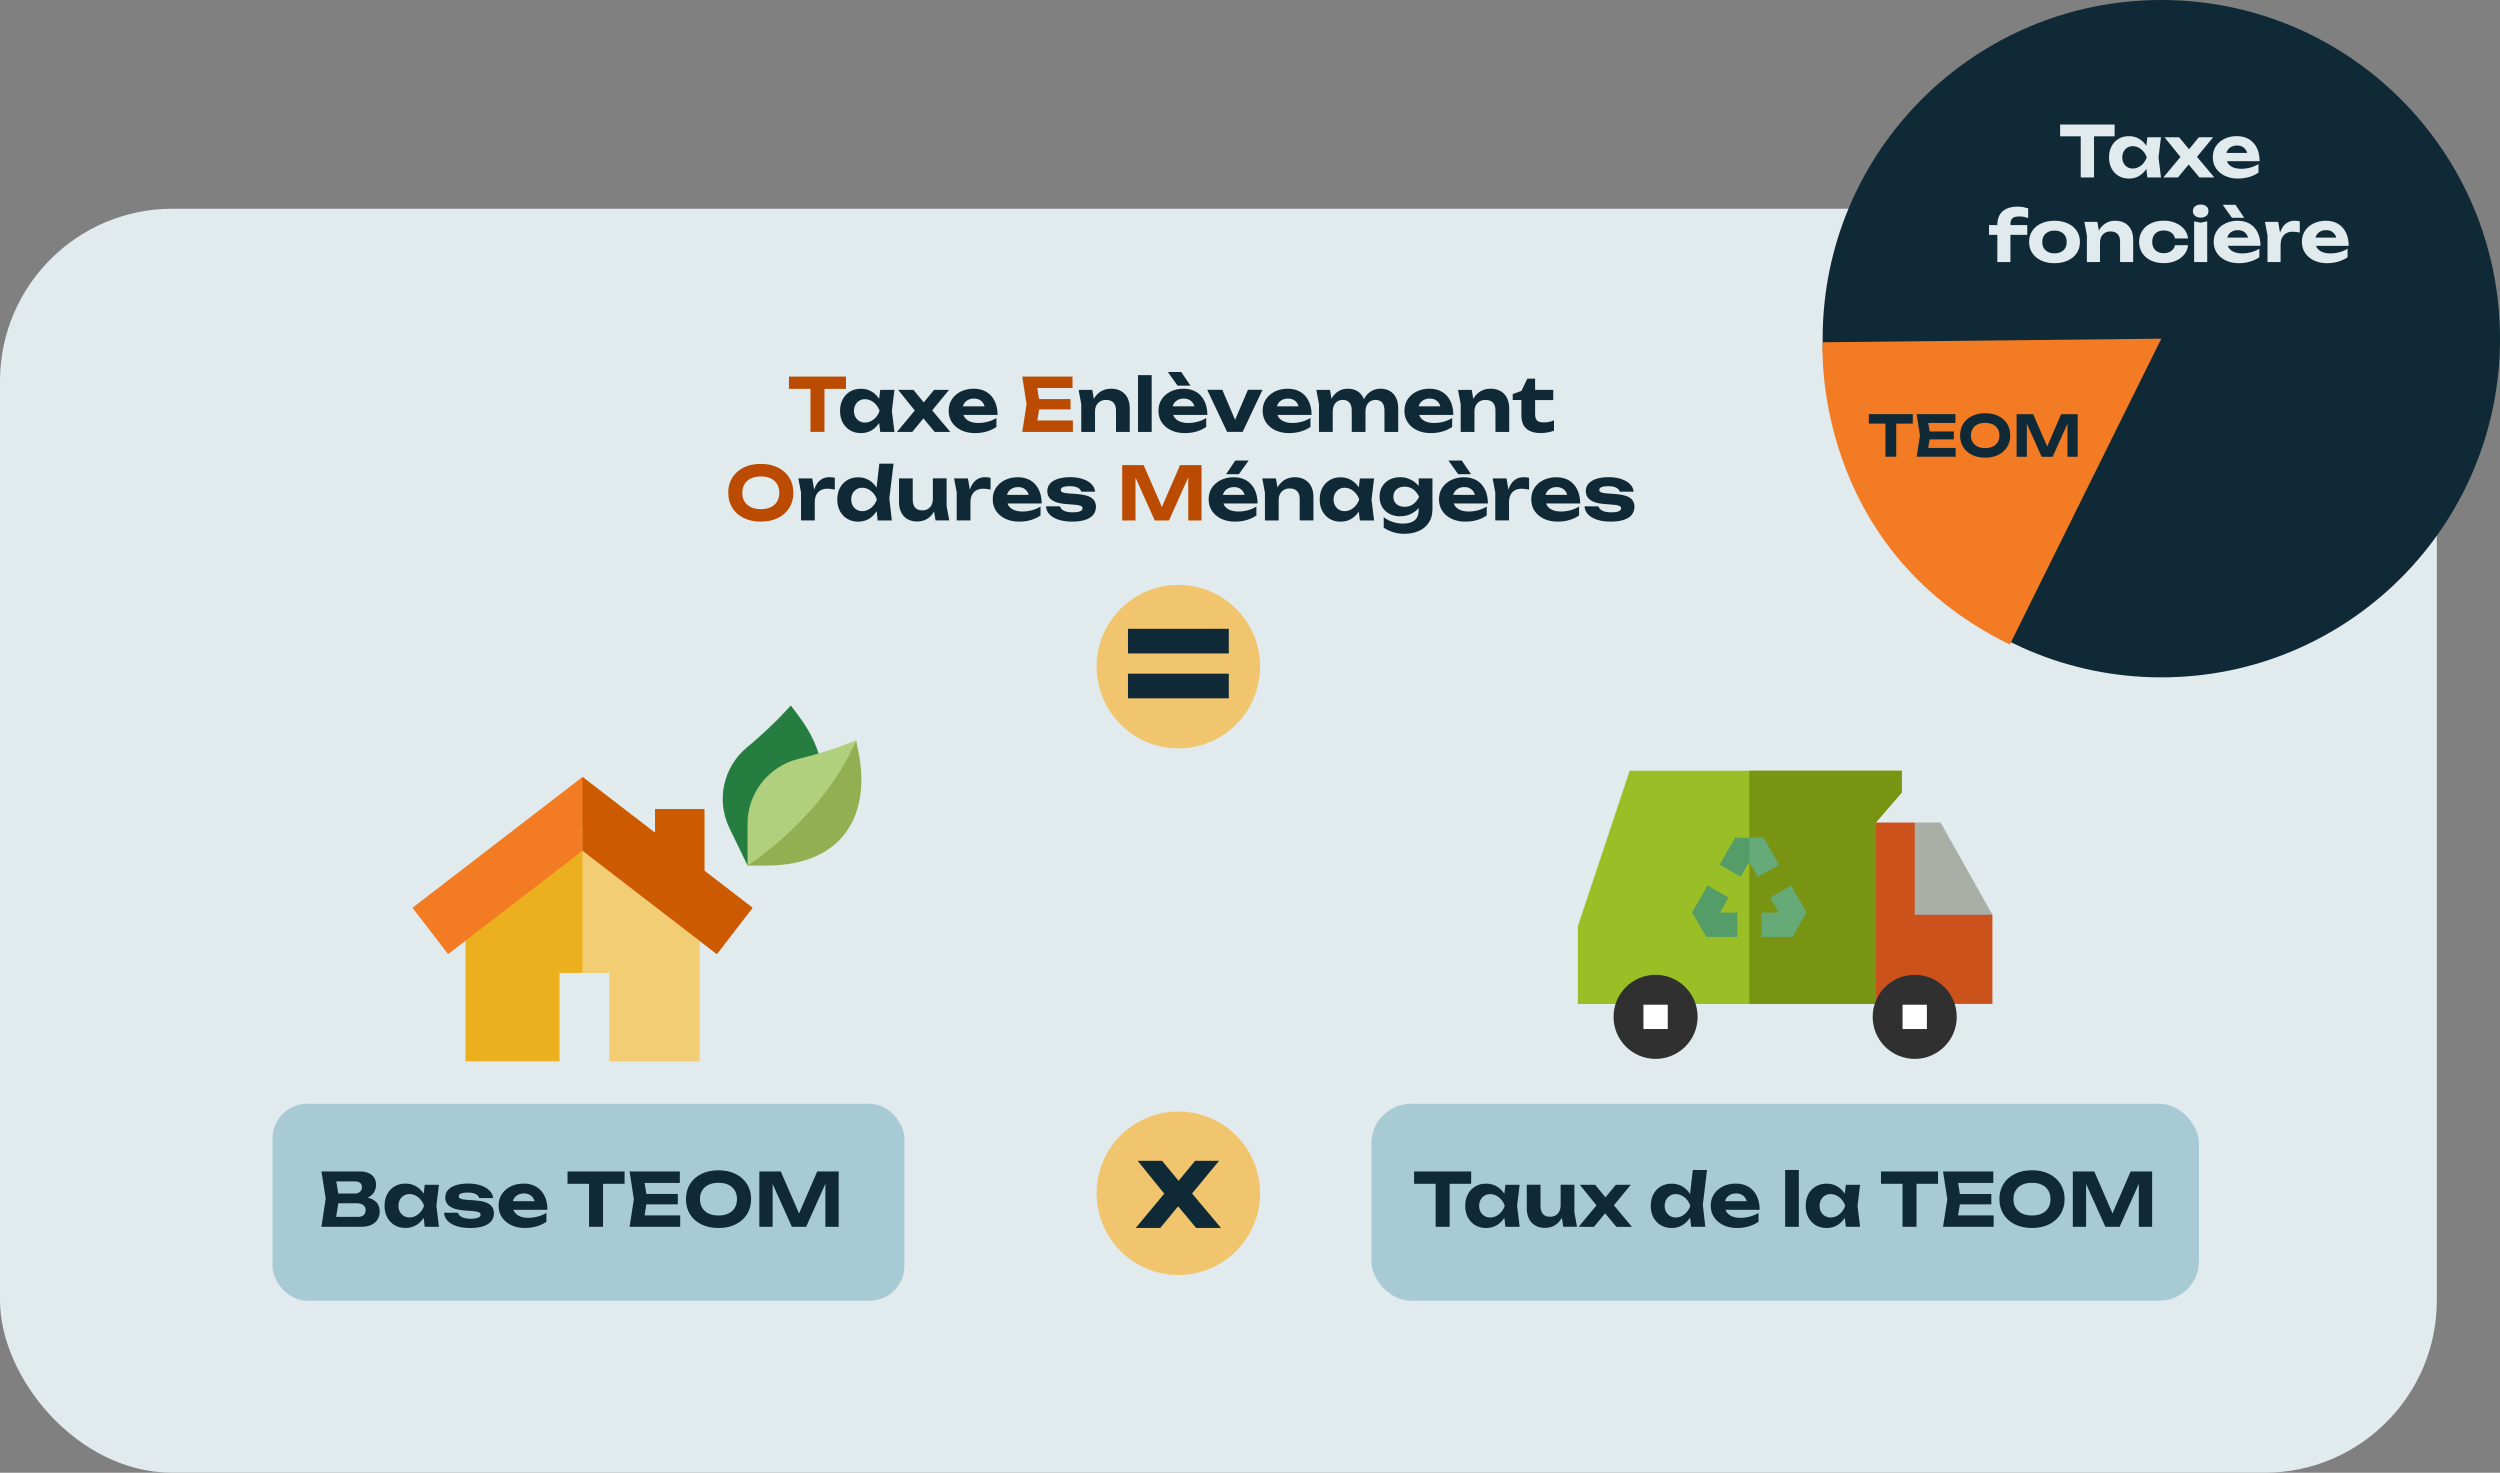 <?xml version="1.0" encoding="UTF-8"?>
<svg xmlns="http://www.w3.org/2000/svg" xmlns:xlink="http://www.w3.org/1999/xlink" id="Calque_1" width="669.66" height="394.5" viewBox="0 0 669.66 394.5">
  <rect x="0" y="0" width="669.66" height="394.5" fill="#808080" stroke="none"/>
  <defs>
    <linearGradient id="Dégradé_sans_nom" x1="156.02" y1="141.3" x2="187.35" y2="141.3" gradientTransform="translate(0 394) scale(1 -1)" gradientUnits="userSpaceOnUse">
      <stop offset="0" stop-color="#fff"></stop>
      <stop offset="1" stop-color="#fff"></stop>
    </linearGradient>
  </defs>
  <rect y="55.91" width="652.74" height="338.59" rx="46.2" ry="46.2" style="fill:#e1eaec; stroke-width:0px;"></rect>
  <rect x="367.34" y="295.67" width="221.69" height="52.74" rx="10.63" ry="10.63" style="fill:#a7cad5; stroke-width:0px;"></rect>
  <path d="m211.33,100.87h15.28v3.3h-5.77v11.52h-3.74v-11.52h-5.77v-3.3Zm67.01,8.8h8.42v-2.77h-8.43l-.48-2.97h9.44v-3.06h-13.46l1.15,7.41-1.15,7.41h13.56v-3.06h-9.53l.48-2.96Zm-66.92,18.27c.73,1.16,1.1,2.51,1.1,4.05s-.37,2.89-1.1,4.05c-.73,1.16-1.75,2.06-3.06,2.71-1.31.65-2.84.97-4.57.97s-3.26-.32-4.58-.97c-1.31-.65-2.33-1.55-3.05-2.71-.72-1.16-1.09-2.51-1.09-4.05s.36-2.89,1.09-4.05c.72-1.16,1.74-2.06,3.05-2.71s2.84-.97,4.58-.97,3.26.32,4.57.97c1.31.65,2.33,1.55,3.06,2.71Zm-2.67,4.06c0-.91-.2-1.69-.6-2.35-.4-.66-.97-1.16-1.71-1.51-.74-.35-1.62-.52-2.65-.52s-1.89.17-2.63.52c-.74.35-1.31.85-1.72,1.51-.41.66-.61,1.44-.61,2.35s.2,1.69.61,2.35c.41.66.98,1.16,1.72,1.51.74.35,1.61.52,2.63.52s1.91-.17,2.65-.52c.74-.35,1.31-.85,1.71-1.51.4-.66.6-1.44.6-2.35Zm113.09-7.41h-5.75l-4.86,11.23-4.88-11.23h-5.75v14.82h3.56v-11.48l5.16,11.48h3.81l5.16-11.52v11.52h3.56v-14.82h-.01Z" style="fill:#ba4b00; stroke-width:0px;"></path>
  <path d="m235.78,104.43l-.29,2.4c-.55-.84-1.22-1.49-2.02-1.96-.85-.49-1.74-.74-2.85-.74s-2.08.25-2.92.75c-.84.5-1.5,1.19-1.97,2.08-.47.89-.71,1.93-.71,3.11s.24,2.22.71,3.11c.48.88,1.13,1.58,1.97,2.08.84.5,1.81.75,2.92.75s2.01-.25,2.85-.74c.81-.48,1.48-1.14,2.02-1.98l.29,2.4h3.81l-.69-5.63.69-5.63h-3.81Zm-2.44,8.35c-.52.28-1.07.41-1.65.41s-1.09-.14-1.53-.41c-.44-.27-.79-.64-1.04-1.11-.26-.47-.38-1-.38-1.61s.13-1.14.38-1.61c.25-.47.6-.83,1.04-1.11.44-.28.95-.41,1.53-.41s1.13.14,1.65.41c.52.27.97.64,1.37,1.11.4.47.69,1,.89,1.61-.2.61-.5,1.14-.89,1.61-.39.47-.85.84-1.37,1.11Zm3.35-2.7s0,0,0-.01c0,0,0,0,0,0v.02Zm13.01-.15l4.84,5.77h-4.17l-3.02-3.63-2.99,3.63h-4.11.01s4.78-5.75,4.78-5.75l-4.46-5.52h4.09l2.77,3.36,2.77-3.36h4.01l-4.53,5.5Zm11.43,6.08h-.02c1.13,0,2.19-.13,3.17-.42.98-.29,1.86-.7,2.62-1.23v-2.39c-.67.42-1.43.75-2.27.98-.84.23-1.69.35-2.53.35-.92,0-1.7-.14-2.34-.42-.64-.28-1.12-.68-1.46-1.21-.1-.16-.18-.34-.25-.52h9.16c0-1.42-.26-2.66-.77-3.71s-1.24-1.87-2.19-2.45-2.11-.87-3.4-.87-2.45.25-3.47.75c-1.02.51-1.82,1.2-2.4,2.08-.58.88-.87,1.88-.87,3.08s.3,2.24.91,3.14c.61.89,1.44,1.59,2.5,2.09s2.27.75,3.61.75Zm-1.86-8.87c.46-.26,1.01-.38,1.64-.38.58,0,1.08.12,1.5.35s.77.56,1.02.99c.13.22.23.47.3.74h-5.8c.06-.23.15-.45.26-.65.26-.45.62-.8,1.08-1.05Zm42.75-.56c.4.79.6,1.73.6,2.83v6.28h-3.68v-5.73c0-.94-.23-1.64-.69-2.12-.46-.48-1.12-.72-1.98-.72-.61,0-1.13.13-1.57.39-.44.26-.78.62-1.03,1.09-.24.44-.35.97-.36,1.57v5.53h-3.68v-7.43l-.71-3.83h0s3.66-.01,3.66-.01l.41,2.44c.04-.08.08-.16.12-.23.51-.82,1.14-1.44,1.9-1.87.76-.43,1.59-.64,2.5-.64v-.02c1.09,0,2.01.21,2.77.64s1.34,1.04,1.74,1.83Zm2.81-6.1h3.66v15.22h-3.66v-15.22Zm10.61,2.83l-2.61-3.66h3.58l2.47,3.66h-3.44Zm7.19,4.13c-.51-1.05-1.24-1.87-2.19-2.45s-2.11-.87-3.4-.87-2.45.25-3.47.75c-1.02.51-1.82,1.2-2.4,2.08-.58.88-.87,1.88-.87,3.08s.3,2.24.91,3.14c.61.89,1.44,1.59,2.5,2.09s2.27.75,3.61.75h-.01c1.13,0,2.19-.13,3.17-.42.98-.29,1.86-.7,2.62-1.23v-2.39c-.67.42-1.43.75-2.27.98-.84.23-1.69.35-2.53.35-.92,0-1.7-.14-2.34-.42-.64-.28-1.12-.68-1.46-1.21-.1-.16-.18-.34-.25-.52h9.15c0-1.42-.26-2.66-.77-3.71Zm-7.17-.3c.46-.26,1.01-.38,1.64-.38.58,0,1.08.12,1.5.35s.77.56,1.02.99c.13.22.23.47.3.74h-5.8c.06-.23.14-.45.26-.65.26-.45.62-.8,1.08-1.05Zm13.23,8.54l-5.32-11.26h4.05l3.41,8.04,3.44-8.04h3.91l-5.32,11.26h-4.17Zm12.94-.42c1.06.5,2.27.75,3.61.75h-.01c1.13,0,2.19-.13,3.17-.42.98-.29,1.86-.7,2.62-1.23v-2.39c-.67.42-1.43.75-2.27.98-.84.23-1.69.35-2.53.35-.92,0-1.7-.14-2.34-.42-.64-.28-1.12-.68-1.46-1.21-.1-.16-.18-.34-.25-.52h9.15c0-1.42-.26-2.66-.77-3.71s-1.24-1.87-2.19-2.45-2.11-.87-3.4-.87-2.45.25-3.47.75c-1.02.51-1.82,1.2-2.4,2.08-.58.88-.87,1.88-.87,3.08s.3,2.24.91,3.14c.61.89,1.44,1.59,2.5,2.09Zm1.75-8.12c.46-.26,1.01-.38,1.64-.38.58,0,1.08.12,1.5.35s.77.56,1.02.99c.13.22.23.47.3.74h-5.8c.06-.23.14-.45.26-.65.26-.45.62-.8,1.08-1.05Zm26.86.7c-.41-.48-1.01-.72-1.8-.72-.55,0-1.03.13-1.43.39-.4.26-.71.62-.93,1.09-.21.44-.31.96-.32,1.56v5.53h-3.68v-5.73c0-.94-.2-1.64-.61-2.12-.41-.48-1.01-.72-1.8-.72-.55,0-1.03.13-1.43.39-.4.26-.71.62-.93,1.09-.21.44-.31.96-.32,1.56v5.54h-3.68v-7.43l-.71-3.83h0s3.66-.01,3.66-.01l.4,2.39c.03-.06.06-.12.09-.18.48-.82,1.08-1.44,1.8-1.87.72-.43,1.51-.64,2.38-.64v-.02c1.04,0,1.91.21,2.63.64.72.43,1.26,1.04,1.64,1.83.06.12.1.25.15.38.05-.1.1-.22.16-.32.47-.82,1.07-1.44,1.8-1.87.72-.43,1.51-.64,2.37-.64v-.02c1.04,0,1.91.21,2.64.64.72.43,1.27,1.04,1.65,1.83.38.79.56,1.73.56,2.83v6.28h-3.68v-5.73c0-.94-.2-1.64-.61-2.12Zm9.36,7.42c1.06.5,2.27.75,3.61.75h-.02c1.13,0,2.19-.13,3.17-.42.98-.29,1.86-.7,2.62-1.23v-2.39c-.67.42-1.43.75-2.27.98-.84.23-1.69.35-2.53.35-.92,0-1.7-.14-2.34-.42-.64-.28-1.12-.68-1.46-1.21-.1-.16-.18-.34-.25-.52h9.16c0-1.42-.26-2.66-.77-3.71s-1.24-1.87-2.19-2.45c-.95-.58-2.11-.87-3.4-.87s-2.45.25-3.47.75c-1.02.51-1.82,1.2-2.4,2.08-.58.88-.87,1.88-.87,3.08s.3,2.24.91,3.14c.61.89,1.44,1.59,2.5,2.09Zm1.75-8.12c.46-.26,1.01-.38,1.64-.38.58,0,1.08.12,1.5.35s.77.56,1.02.99c.13.22.23.47.3.74h-5.8c.06-.23.15-.45.26-.65.26-.45.62-.8,1.08-1.05Zm9.92,1.13l-.71-3.83h0s3.66-.01,3.66-.01l.41,2.44c.04-.08.08-.16.12-.23.51-.82,1.14-1.44,1.9-1.87.76-.43,1.59-.64,2.5-.64v-.02c1.09,0,2.01.21,2.77.64s1.34,1.04,1.74,1.83c.4.79.6,1.73.6,2.83v6.28h-3.68v-5.73c0-.94-.23-1.64-.69-2.12-.46-.48-1.12-.72-1.98-.72-.61,0-1.13.13-1.57.39-.44.26-.78.62-1.03,1.09-.24.44-.35.97-.36,1.57v5.53h-3.68v-7.43Zm13.93-1.12h0s0,0,0,0Zm7.52,8.85c-1.2,0-2.18-.19-2.95-.57s-1.34-.92-1.7-1.61c-.36-.69-.54-1.51-.54-2.44v-4.23h-2.33v-1.59l2.33-.85,1.58-3.28h2.09v3h4.86v2.73h-4.86v3.71c0,.84.17,1.43.51,1.77.34.34.96.5,1.84.5.57,0,1.06-.05,1.49-.15.43-.1.83-.23,1.22-.41v2.79c-.4.16-.91.3-1.55.43s-1.3.2-1.99.2Zm-189.1,11.98h0v3.16c-.36-.08-.71-.14-1.06-.18-.35-.04-.67-.06-.96-.06-.63,0-1.2.13-1.71.39-.51.26-.91.66-1.21,1.21-.27.5-.42,1.15-.44,1.92v4.98h-3.68v-7.51l-.71-3.75h3.72l.5,3.03c.2-.58.44-1.12.76-1.59.37-.55.83-.98,1.37-1.29.55-.32,1.21-.47,1.99-.47.22,0,.46.01.71.04.25.03.49.07.71.12Zm11.92-3.79l-.74,6.43c-.56-.87-1.25-1.55-2.07-2.03-.85-.49-1.74-.74-2.85-.74s-2.08.25-2.92.75c-.84.5-1.5,1.19-1.97,2.08-.47.89-.71,1.93-.71,3.11s.24,2.22.71,3.11c.48.88,1.13,1.58,1.97,2.08.84.5,1.81.75,2.92.75s2.01-.25,2.85-.74c.84-.5,1.53-1.19,2.08-2.07l.29,2.49h0s3.79,0,3.79,0l-.67-5.91,1.13-9.31h-3.81Zm-2.93,12.31c-.52.28-1.07.41-1.65.41s-1.09-.14-1.53-.41-.79-.64-1.04-1.11c-.26-.47-.38-1-.38-1.61s.13-1.14.38-1.61c.25-.47.6-.83,1.04-1.11.44-.28.95-.41,1.53-.41s1.13.14,1.65.41c.52.27.98.64,1.37,1.11.4.47.69,1,.89,1.61-.2.61-.49,1.14-.89,1.61-.39.47-.85.84-1.37,1.11Zm3.34-2.7s0,0,0-.01c0,0,0,0,0,0v.02Zm17.61,1.76l.71,3.83h-3.68s-.39-2.4-.39-2.4c-.03.06-.06.13-.1.19-.5.82-1.11,1.45-1.86,1.87s-1.57.63-2.46.63v.02c-1.06,0-1.96-.21-2.7-.64-.74-.43-1.3-1.04-1.69-1.83-.39-.79-.58-1.73-.58-2.81v-6.28h3.68v5.75c0,.91.22,1.61.65,2.09.44.49,1.06.73,1.88.73.61,0,1.12-.12,1.54-.38.42-.25.75-.61.98-1.09.22-.44.33-.97.34-1.58v-5.53h3.68v7.43Zm11.76-7.58h.01v3.16c-.36-.08-.71-.14-1.06-.18-.35-.04-.67-.06-.96-.06-.63,0-1.2.13-1.71.39-.51.26-.91.66-1.21,1.21-.27.5-.42,1.15-.44,1.93v4.97h-3.68v-7.51l-.71-3.75h3.72l.5,3.03c.2-.58.44-1.12.76-1.59.37-.55.83-.98,1.37-1.29.55-.32,1.21-.47,1.99-.47.22,0,.46.01.71.04.25.03.49.07.71.12Zm12.93,3.17c-.51-1.05-1.24-1.87-2.19-2.45-.95-.58-2.11-.87-3.4-.87s-2.45.25-3.47.75c-1.02.51-1.82,1.2-2.4,2.08-.58.88-.87,1.88-.87,3.08s.3,2.24.91,3.14c.61.89,1.44,1.59,2.5,2.09s2.27.75,3.61.75h-.01c1.13.01,2.19-.13,3.17-.42.98-.29,1.86-.7,2.62-1.23v-2.39c-.67.42-1.43.75-2.27.98-.84.23-1.69.35-2.53.35-.92,0-1.7-.14-2.34-.42-.64-.28-1.12-.68-1.46-1.21-.1-.16-.18-.34-.25-.52h9.15c0-1.42-.26-2.66-.77-3.71Zm-7.17-.3c.46-.26,1.01-.38,1.64-.38.58,0,1.08.12,1.5.35.42.23.77.56,1.02.99.13.22.23.47.3.74h-5.8c.06-.23.14-.45.26-.65.26-.45.62-.8,1.08-1.05Zm22.03,3.25c.3.47.46,1.04.46,1.68h-.02c0,.85-.25,1.57-.74,2.15-.49.59-1.22,1.03-2.16,1.33-.95.3-2.1.46-3.46.46s-2.6-.17-3.64-.51c-1.04-.34-1.85-.82-2.43-1.44-.58-.62-.89-1.34-.93-2.15h3.74c.08.33.27.62.56.87.29.25.68.44,1.16.56.48.12,1.03.19,1.68.19.87,0,1.53-.09,1.98-.28.45-.18.67-.46.67-.83,0-.28-.16-.49-.48-.63s-.9-.25-1.73-.32l-2.05-.16c-1.29-.09-2.32-.3-3.08-.61-.76-.32-1.31-.72-1.63-1.21-.32-.49-.48-1.03-.48-1.64,0-.83.26-1.52.78-2.08.52-.55,1.24-.97,2.16-1.25.92-.28,2-.42,3.24-.42s2.34.17,3.31.49c.97.32,1.75.78,2.33,1.36.59.58.92,1.26,1,2.04h-3.74c-.05-.26-.19-.51-.42-.73-.23-.22-.56-.41-.99-.54-.43-.14-.98-.21-1.67-.21-.78,0-1.37.09-1.78.26-.41.17-.61.42-.61.75,0,.25.12.45.38.59.25.15.72.25,1.42.32l2.67.2c1.26.11,2.26.31,2.97.6.72.3,1.23.68,1.53,1.16Zm42.97-2.95c-.51-1.05-1.24-1.87-2.19-2.45-.95-.58-2.11-.87-3.4-.87s-2.45.25-3.47.75c-1.02.51-1.82,1.2-2.4,2.08-.58.88-.87,1.88-.87,3.08s.3,2.24.91,3.14c.61.89,1.44,1.59,2.5,2.09s2.27.75,3.61.75h-.02c1.13.01,2.19-.13,3.17-.42s1.86-.7,2.62-1.23v-2.39c-.67.42-1.43.75-2.27.98-.84.23-1.69.35-2.53.35-.92,0-1.7-.14-2.34-.42-.64-.28-1.12-.68-1.46-1.21-.1-.16-.18-.34-.25-.52h9.16c0-1.42-.26-2.66-.77-3.71Zm-7.17-.3c.46-.26,1.01-.38,1.64-.38.58,0,1.08.12,1.5.35.42.23.77.56,1.02.99.13.22.23.47.3.74h-5.8c.06-.23.15-.45.26-.65.26-.45.62-.8,1.08-1.05Zm1.98-7.49h3.58l-2.63,3.66h-3.42l2.47-3.66Zm20.33,6.93c.4.79.6,1.73.6,2.83v6.28h-3.68v-5.73c0-.94-.23-1.64-.69-2.12-.46-.48-1.12-.72-1.98-.72-.61,0-1.13.13-1.57.39-.44.26-.78.62-1.03,1.09-.24.44-.35.97-.36,1.57v5.53h-3.68v-7.43l-.71-3.83h0s3.66-.01,3.66-.01l.41,2.44c.04-.08.08-.16.12-.23.51-.82,1.14-1.44,1.9-1.87.76-.43,1.59-.64,2.5-.64v-.02c1.09,0,2.01.21,2.77.64s1.34,1.04,1.74,1.83Zm13.04-2.14l-.29,2.4c-.55-.84-1.22-1.49-2.02-1.96-.85-.49-1.74-.74-2.85-.74s-2.08.25-2.92.75c-.84.5-1.5,1.19-1.97,2.08-.47.89-.71,1.93-.71,3.11s.24,2.22.71,3.11c.48.88,1.13,1.58,1.97,2.08s1.81.75,2.92.75,2.01-.25,2.85-.74c.81-.48,1.48-1.14,2.02-1.98l.29,2.4h0s3.81,0,3.81,0l-.69-5.63.69-5.63h-3.81Zm-2.44,8.35c-.52.28-1.07.41-1.65.41s-1.09-.14-1.53-.41-.79-.64-1.04-1.11c-.26-.47-.38-1-.38-1.61s.13-1.14.38-1.61c.25-.47.6-.83,1.04-1.11.44-.28.95-.41,1.53-.41s1.13.14,1.65.41c.52.27.97.64,1.37,1.11.4.47.69,1,.89,1.61-.2.61-.5,1.14-.89,1.61-.39.47-.85.84-1.37,1.11Zm3.35-2.7s0,0,0-.01c0,0,0,0,0,0v.02Zm14.85-3.64c-.31-.35-.65-.69-1.05-1.01-.51-.4-1.1-.72-1.76-.96-.65-.25-1.38-.37-2.17-.37-1.06,0-2,.21-2.83.65-.83.44-1.49,1.04-1.96,1.83-.47.79-.71,1.7-.71,2.76s.23,1.97.71,2.76c.48.79,1.13,1.4,1.96,1.83.83.43,1.78.65,2.83.65v-.02c.99,0,1.87-.17,2.65-.52.78-.34,1.44-.79,1.99-1.33.13-.13.23-.26.34-.39v.51c0,1.27-.36,2.2-1.07,2.8-.71.6-1.73.9-3.06.9-.91,0-1.81-.13-2.7-.4-.89-.27-1.74-.7-2.54-1.31v2.81c.86.55,1.72.95,2.6,1.22s1.84.41,2.88.41c1.5,0,2.82-.26,3.95-.77s2.02-1.26,2.66-2.24c.64-.98.96-2.17.96-3.57v-8.26h-3.68v2.02Zm-1.56,4.94c-.64.43-1.37.65-2.19.65-.63,0-1.17-.12-1.63-.34-.46-.23-.8-.54-1.04-.94-.24-.4-.36-.86-.36-1.41s.13-1.03.37-1.43c.25-.4.59-.72,1.05-.94.45-.23.99-.34,1.61-.34.8,0,1.53.21,2.18.65.65.44,1.22,1.12,1.69,2.06-.47.93-1.03,1.61-1.68,2.04Zm9.52-11.74h3.58l2.47,3.66h-3.44l-2.61-3.66Zm9.8,7.79c-.51-1.05-1.24-1.87-2.19-2.45-.95-.58-2.11-.87-3.4-.87s-2.45.25-3.47.75c-1.02.51-1.82,1.2-2.4,2.08-.58.88-.87,1.88-.87,3.08s.3,2.24.91,3.14c.61.89,1.44,1.59,2.5,2.09s2.27.75,3.61.75h-.02c1.13.01,2.19-.13,3.17-.42s1.86-.7,2.62-1.23v-2.39c-.67.42-1.43.75-2.27.98-.84.23-1.69.35-2.53.35-.92,0-1.7-.14-2.34-.42-.64-.28-1.12-.68-1.46-1.21-.1-.16-.18-.34-.25-.52h9.16c0-1.42-.26-2.66-.77-3.71Zm-7.17-.3c.46-.26,1.01-.38,1.64-.38.58,0,1.08.12,1.5.35.42.23.77.56,1.02.99.13.22.23.47.3.74h-5.8c.06-.23.15-.45.26-.65.26-.45.62-.8,1.08-1.05Zm18.96-2.87h.01v3.16c-.36-.08-.71-.14-1.06-.18-.35-.04-.67-.06-.96-.06-.63,0-1.2.13-1.71.39-.51.26-.91.66-1.21,1.21-.27.5-.41,1.14-.43,1.91v4.99h-3.68v-7.51l-.71-3.75h3.72l.5,3.01c.2-.58.44-1.11.75-1.57.37-.55.83-.98,1.37-1.29.54-.31,1.21-.47,1.99-.47.22,0,.46.01.71.04.25.03.49.07.71.12Zm12.93,3.17c-.51-1.05-1.24-1.87-2.19-2.45-.95-.58-2.11-.87-3.4-.87s-2.45.25-3.47.75c-1.02.51-1.82,1.2-2.4,2.08-.58.88-.87,1.88-.87,3.08s.3,2.24.91,3.14c.61.89,1.44,1.59,2.5,2.09s2.27.75,3.61.75h-.01c1.13.01,2.19-.13,3.17-.42.98-.29,1.86-.7,2.62-1.23v-2.39c-.67.42-1.43.75-2.27.98-.84.23-1.69.35-2.53.35-.92,0-1.7-.14-2.34-.42-.64-.28-1.12-.68-1.46-1.21-.1-.16-.18-.34-.25-.52h9.15c0-1.42-.26-2.66-.77-3.71Zm-7.17-.3c.46-.26,1.01-.38,1.64-.38.58,0,1.08.12,1.5.35.42.23.77.56,1.02.99.13.22.23.47.3.74h-5.8c.06-.23.14-.45.26-.65.26-.45.62-.8,1.08-1.05Zm22.49,4.93h-.02c0,.85-.25,1.57-.74,2.15-.49.59-1.22,1.03-2.16,1.33-.95.3-2.1.46-3.46.46s-2.6-.17-3.64-.51c-1.04-.34-1.85-.82-2.43-1.44-.58-.62-.89-1.34-.93-2.15h3.74c.08.33.27.62.56.87.29.25.68.44,1.16.56.48.12,1.03.19,1.68.19.87,0,1.53-.09,1.98-.28.45-.18.67-.46.67-.83,0-.28-.16-.49-.48-.63s-.9-.25-1.73-.32l-2.05-.16c-1.29-.09-2.32-.3-3.08-.61-.76-.32-1.31-.72-1.63-1.21-.32-.49-.48-1.03-.48-1.64,0-.83.26-1.52.78-2.08.52-.55,1.24-.97,2.16-1.25.92-.28,2-.42,3.24-.42s2.34.17,3.31.49c.97.33,1.74.78,2.33,1.36.59.58.92,1.26,1,2.04h-3.74c-.05-.26-.19-.51-.42-.73-.23-.22-.56-.41-.99-.54-.43-.14-.98-.21-1.67-.21-.78,0-1.37.09-1.78.26-.41.17-.61.42-.61.75,0,.25.12.45.38.59.25.15.72.25,1.42.32l2.67.2c1.27.11,2.26.31,2.97.6.72.3,1.23.68,1.53,1.16.3.47.46,1.04.46,1.68Z" style="fill:#0f2936; stroke-width:0px;"></path>
  <circle cx="578.94" cy="90.72" r="90.72" style="fill:#0f2936; stroke-width:0px;"></circle>
  <path d="m578.94,90.72l-90.72.96s-3.34,54.83,50.14,80.98l40.58-81.94Z" style="fill:#f27b23; stroke-width:0px;"></path>
  <path d="m557.35,47.53v-11.01h-5.52v-3.16h14.6v3.16h-5.51v11.01h-3.57Zm10.13-10.34c.8-.48,1.73-.72,2.79-.72s1.92.24,2.72.71c.77.45,1.42,1.08,1.94,1.87l.27-2.28h3.65l-.66,5.38.66,5.38h-3.65l-.27-2.29c-.52.8-1.17,1.44-1.93,1.89-.81.47-1.71.71-2.72.71-1.06,0-1.99-.24-2.79-.72s-1.43-1.14-1.88-1.99c-.45-.85-.68-1.84-.68-2.98s.23-2.12.68-2.97,1.08-1.51,1.88-1.99Zm1,4.96c0,.58.12,1.09.36,1.54s.57.8.99,1.06.91.39,1.46.39,1.08-.13,1.58-.39.94-.61,1.31-1.06.66-.96.85-1.54c-.19-.58-.47-1.09-.85-1.54s-.82-.8-1.31-1.06c-.5-.26-1.02-.39-1.58-.39s-1.04.13-1.46.39c-.42.26-.75.61-.99,1.06s-.36.96-.36,1.54Zm14.92,5.38l2.86-3.47,2.89,3.47h3.99l-4.64-5.52,4.33-5.25h-3.83l-2.65,3.21-2.65-3.21h-3.91l4.27,5.28-4.57,5.49h3.91Zm9.33-5.42c0-1.14.28-2.1.83-2.95.55-.84,1.32-1.5,2.3-1.98s2.08-.72,3.32-.72,2.34.28,3.25.83c.91.55,1.61,1.33,2.1,2.34s.74,2.19.74,3.55h-8.77c.07.17.14.33.24.48.32.5.79.89,1.4,1.15.61.26,1.36.4,2.24.4.81,0,1.61-.11,2.42-.33.81-.22,1.53-.53,2.17-.93v2.29c-.73.5-1.57.89-2.5,1.17-.94.28-1.95.42-3.03.42-1.29,0-2.43-.24-3.45-.72-1.02-.48-1.81-1.15-2.39-2-.58-.85-.87-1.86-.87-3Zm3.9-1.77c-.11.19-.19.41-.25.63h5.56c-.07-.26-.17-.5-.3-.71-.25-.41-.57-.72-.97-.95-.4-.22-.88-.33-1.44-.33-.6,0-1.13.12-1.57.36-.44.24-.78.57-1.03,1Zm2.81,7.49h0,0Zm-58.98,7.52c-1.21,0-2.22.2-3.03.59s-1.42.95-1.82,1.67c-.4.73-.6,1.6-.6,2.62v.05h-2.22v2.63h2.22v7.29h3.51v-7.29h4.51v-2.63h-4.51v-.26c0-.71.18-1.22.54-1.55.36-.33.96-.49,1.82-.49.44,0,.86.03,1.24.11.39.07.77.18,1.15.32v-2.61c-.46-.14-.91-.25-1.34-.33-.43-.08-.92-.12-1.47-.12Zm15.83,6.49c.57.85.85,1.84.85,2.97s-.28,2.13-.85,2.98c-.57.85-1.36,1.51-2.39,1.99-1.03.48-2.22.72-3.58.72s-2.55-.24-3.57-.72c-1.02-.48-1.81-1.15-2.38-2-.57-.86-.85-1.85-.85-2.97s.28-2.12.85-2.97c.57-.85,1.36-1.51,2.39-1.99,1.03-.48,2.21-.72,3.56-.72s2.55.24,3.58.72c1.03.48,1.82,1.14,2.39,1.99Zm-2.7,2.98c0-.62-.13-1.17-.39-1.62-.26-.45-.63-.8-1.11-1.05-.49-.25-1.07-.37-1.77-.37s-1.25.12-1.74.37-.87.59-1.13,1.05c-.26.45-.4,1-.4,1.62s.13,1.17.4,1.62.64.8,1.13,1.05,1.07.37,1.74.37,1.28-.12,1.77-.37c.48-.25.86-.6,1.11-1.05.26-.45.39-1,.39-1.62Zm4.72-5.39h.01,0s-.01,0-.01,0Zm8.22-.3h0,0Zm2.63.61c-.72-.41-1.6-.61-2.63-.61-.87,0-1.67.2-2.39.61-.72.41-1.32,1.01-1.81,1.79-.05.08-.08.16-.13.24l-.39-2.34h-3.49l.68,3.66v7.1h3.51v-5.18c0-.62.12-1.15.35-1.6.23-.45.56-.79.98-1.04s.92-.37,1.5-.37c.82,0,1.45.23,1.89.69s.66,1.14.66,2.03v5.48h3.51v-6.01c0-1.04-.2-1.95-.58-2.7-.38-.76-.94-1.34-1.66-1.75Zm8.8,2.36c.46-.24,1-.36,1.62-.36.78,0,1.44.18,1.99.55s.89.9,1.03,1.59h3.5c-.1-.95-.45-1.79-1.05-2.5-.59-.71-1.36-1.27-2.3-1.67-.94-.4-2-.6-3.17-.6-1.3,0-2.45.24-3.44.72-.99.48-1.77,1.14-2.32,2-.55.86-.83,1.85-.83,2.97s.28,2.11.83,2.97c.55.85,1.32,1.52,2.32,2,1,.48,2.14.72,3.44.72,1.18,0,2.23-.2,3.17-.6.93-.4,1.7-.96,2.3-1.68.6-.71.95-1.55,1.05-2.49v-.04h-3.5c-.14.66-.48,1.18-1.02,1.56-.54.39-1.21.58-2,.58-.62,0-1.16-.12-1.62-.36-.46-.24-.82-.59-1.07-1.04-.26-.45-.38-1-.38-1.64s.13-1.19.38-1.64c.25-.45.61-.8,1.07-1.04Zm11.53-7.31c-.62,0-1.12.16-1.51.47s-.59.75-.59,1.28.2.96.59,1.28.89.48,1.51.48,1.13-.16,1.51-.48c.38-.33.57-.74.57-1.28s-.19-.97-.57-1.28-.89-.47-1.51-.47Zm-1.76,4.49v10.92h3.5v-10.92l-1.76.36-1.74-.36Zm7.65-4.42l2.49,3.49h3.29l-2.36-3.49h-3.42Zm4.29,15.64h0,0Zm5.83-4.65h-8.77c.07.17.14.33.24.48.32.5.79.89,1.4,1.15.61.26,1.36.4,2.24.4.81,0,1.61-.11,2.42-.33.81-.22,1.53-.53,2.17-.93v2.29c-.73.5-1.57.89-2.5,1.17-.94.28-1.95.42-3.03.42-1.29,0-2.43-.24-3.45-.72-1.02-.48-1.81-1.15-2.39-2-.58-.85-.87-1.86-.87-3s.28-2.1.83-2.95c.55-.84,1.32-1.5,2.3-1.98.98-.48,2.08-.72,3.32-.72s2.34.28,3.25.83c.91.55,1.61,1.33,2.1,2.34s.74,2.19.74,3.55Zm-8.64-2.84c-.11.19-.19.41-.25.63h5.56c-.07-.26-.17-.5-.3-.71-.25-.41-.57-.72-.97-.95-.4-.22-.88-.33-1.44-.33-.6,0-1.13.12-1.57.36s-.78.57-1.03,1Zm17.81-3.88c-.74,0-1.38.15-1.9.45-.52.3-.96.72-1.31,1.24-.3.45-.54.96-.73,1.53l-.48-2.92h-3.55l.68,3.59v7.18h3.51v-4.55h.01c0-.83.14-1.52.42-2.05.28-.53.67-.91,1.15-1.16s1.03-.37,1.63-.37c.28,0,.59.02.92.06s.67.09,1.01.17v-3.02c-.21-.05-.44-.08-.68-.11-.24-.03-.47-.04-.68-.04Zm11.99,8.42c.81-.22,1.53-.53,2.17-.93v2.29c-.73.5-1.57.89-2.5,1.17-.94.28-1.95.42-3.03.42-1.29,0-2.43-.24-3.45-.72-1.02-.48-1.81-1.15-2.39-2-.58-.85-.87-1.86-.87-3s.28-2.1.83-2.95c.55-.84,1.32-1.5,2.3-1.98.98-.48,2.08-.72,3.32-.72s2.34.28,3.25.83c.91.55,1.61,1.33,2.1,2.34s.74,2.19.74,3.55h-8.77c.07.17.14.33.24.48.32.5.79.89,1.4,1.15.61.26,1.36.4,2.24.4.81,0,1.61-.11,2.42-.33Zm-6.17-4.54c-.11.19-.19.41-.25.63h5.56c-.07-.26-.17-.5-.3-.71-.25-.41-.57-.72-.97-.95-.4-.22-.88-.33-1.44-.33-.6,0-1.13.12-1.57.36s-.78.57-1.03,1Zm2.81,7.49h0,0Z" style="fill:#e1eaec; stroke-width:0px;"></path>
  <path d="m512.88,220.33h-14.82l4.41,48.59h31.23v-23.87l-20.82-24.72h0Z" style="fill:#cc521c; stroke-width:0px;"></path>
  <path d="m512.88,220.33v24.72h20.82l-13.88-24.72h-6.94Z" style="fill:#a9aea7; stroke-width:0px;"></path>
  <path d="m509.41,206.45v5.83l-6.94,8.06v48.59h-79.82v-20.82l13.88-41.65h72.88Z" style="fill:#9abe25; stroke-width:0px;"></path>
  <path d="m509.41,206.45v5.83l-6.94,8.06v48.59h-33.89v-62.47h40.83Z" style="fill:#799312; stroke-width:0px;"></path>
  <path d="m476.54,231.61l-5.64,3.25-2.29-3.97h-.07l-2.29,3.97-5.64-3.25,4.17-7.22h7.59l4.17,7.22h0Z" style="fill:#549d69; stroke-width:0px;"></path>
  <path d="m476.54,231.61l-5.64,3.25-2.29-3.97h-.04v-6.51h3.79l4.17,7.22h.01Z" style="fill:#65aa77; stroke-width:0px;"></path>
  <path d="m480.13,250.97h-8.32v-6.51h4.57l.04-.06-2.28-3.94,5.64-3.25,4.15,7.2-3.79,6.57h-.01Z" style="fill:#65aa77; stroke-width:0px;"></path>
  <path d="m465.36,250.97h-8.32l-3.79-6.57,4.15-7.2,5.64,3.25-2.28,3.94.04.06h4.57v6.51h-.01Z" style="fill:#549d69; stroke-width:0px;"></path>
  <circle cx="443.47" cy="272.38" r="11.26" style="fill:#2f302f; stroke-width:0px;"></circle>
  <circle cx="512.88" cy="272.38" r="11.26" style="fill:#2f302f; stroke-width:0px;"></circle>
  <path d="m440.22,269.13h6.51v6.51h-6.51v-6.51Z" style="fill:#fff; stroke-width:0px;"></path>
  <path d="m509.63,269.13h6.51v6.51h-6.51v-6.51Z" style="fill:#fff; stroke-width:0px;"></path>
  <polygon points="187.35 245.23 187.35 284.28 163.24 284.28 163.24 260.61 149.87 260.61 149.87 284.28 124.69 284.28 124.69 245.23 156.02 221.13 187.35 245.23" style="fill:#ecaf1e; stroke-width:0px;"></polygon>
  <path d="m188.67,233.24v-16.51h-13.19v6.36l-19.45-14.96-45.54,35.04,9.54,12.4,36-27.7,36,27.7,9.54-12.4-12.9-9.92h0Z" style="fill:#f27b23; stroke-width:0px;"></path>
  <polygon points="187.35 245.23 187.35 284.28 163.24 284.28 163.24 260.61 156.02 260.61 156.02 221.13 187.35 245.23" style="fill:url(#Dégradé_sans_nom); isolation:isolate; opacity:.38; stroke-width:0px;"></polygon>
  <polygon points="201.57 243.16 192.02 255.56 156.02 227.87 156.02 208.12 175.47 223.09 175.47 216.72 188.67 216.72 188.67 233.24 201.57 243.16" style="fill:#cb5a00; stroke-width:0px;"></polygon>
  <path d="m200.25,231.86l-4.87-10.07c-3.66-7.57-1.52-16.44,4.68-21.57,3.85-3.2,7.53-6.6,10.91-10.3l.86-.94,1.99,2.64c2.46,3.25,4.34,6.71,5.45,10.21l-19.02,30.03Z" style="fill:#267d40; stroke-width:0px;"></path>
  <path d="m229.98,201.54l-.65-3.24c-3.2,7.55-11.42,11.57-16.14,16.78-8.24,9.12-12.95,16.78-12.95,16.78h4.88c21.68,0,27.99-14.64,24.86-30.32h0Z" style="fill:#92af51; stroke-width:0px;"></path>
  <path d="m229.33,198.3l-1.18.47c-2.91,1.17-5.88,2.18-8.89,3.06h0c-1.79.53-3.6,1.01-5.42,1.46-7.81,1.93-13.6,8.98-13.6,17.38v11.18s20.28-12.8,29.09-33.56h0Z" style="fill:#b1d07e; stroke-width:0px;"></path>
  <circle cx="315.64" cy="319.63" r="21.89" style="fill:#f1c56d; stroke-width:0px;"></circle>
  <circle cx="315.64" cy="178.56" r="21.89" style="fill:#f1c56d; stroke-width:0px;"></circle>
  <rect x="73.01" y="295.67" width="169.24" height="52.74" rx="9.28" ry="9.28" style="fill:#a7cad5; stroke-width:0px;"></rect>
  <path d="m500.6,110.93h11.77v2.54h-4.44v8.88h-2.88v-8.88h-4.45v-2.54Zm16.27,6.77h6.49v-2.13h-6.48l-.37-2.28h7.27v-2.36h-10.37l.88,5.71-.88,5.71h10.44v-2.36h-7.35l.37-2.29Zm20.76-4.19c.56.89.84,1.93.84,3.12s-.28,2.23-.84,3.12-1.35,1.59-2.36,2.09-2.18.75-3.52.75-2.51-.25-3.52-.75-1.79-1.19-2.35-2.09c-.56-.89-.84-1.93-.84-3.12s.28-2.23.84-3.12c.56-.89,1.34-1.59,2.35-2.08s2.18-.75,3.52-.75,2.51.25,3.52.75,1.8,1.19,2.36,2.08Zm-2.06,3.14c0-.7-.15-1.3-.46-1.81-.31-.51-.75-.9-1.32-1.17-.57-.27-1.25-.4-2.04-.4s-1.46.13-2.02.4c-.57.27-1.01.66-1.32,1.17-.31.51-.47,1.11-.47,1.81s.16,1.3.47,1.81c.31.51.76.9,1.32,1.16.57.27,1.24.4,2.02.4s1.47-.13,2.04-.4,1.01-.66,1.32-1.16c.31-.51.46-1.11.46-1.81Zm12.8,2.94l-3.76-8.65h-4.43v11.42h2.74v-8.85l3.97,8.85h2.94l3.97-8.87v8.86h2.74v-11.41h-4.43l-3.74,8.65Zm-154.3,197.51h-5.77v11.52h-3.74v-11.52h-5.77v-3.3h15.28v3.3Zm12.99.26l-.69,5.63.69,5.63h-3.81l-.29-2.42c-.55.85-1.22,1.51-2.03,2-.84.49-1.79.74-2.85.74s-2.08-.25-2.92-.75-1.49-1.2-1.97-2.08c-.47-.89-.71-1.93-.71-3.11s.24-2.22.71-3.11c.47-.89,1.13-1.58,1.97-2.08.84-.5,1.81-.75,2.92-.75s2,.25,2.85.74c.81.47,1.48,1.13,2.03,1.97l.29-2.41h3.81Zm-3.99,5.63c-.2-.61-.49-1.14-.89-1.61-.4-.47-.85-.84-1.37-1.11-.52-.27-1.07-.41-1.65-.41s-1.09.13-1.53.41c-.44.28-.79.64-1.04,1.11s-.38,1-.38,1.61.12,1.14.38,1.61.6.84,1.04,1.11c.44.27.95.41,1.53.41s1.13-.13,1.65-.41c.52-.27.98-.64,1.37-1.11.4-.47.69-1,.89-1.61Zm1.08,0s0,0,0,0c0,0,0,0,0,.01v-.02Zm17.57-5.65h-3.68v5.53c-.01.6-.12,1.13-.34,1.58-.23.48-.56.84-.98,1.09-.42.26-.93.38-1.54.38-.82,0-1.44-.24-1.88-.73-.43-.48-.65-1.18-.65-2.09v-5.75h-3.68v6.28c0,1.08.19,2.02.58,2.81.39.79.95,1.4,1.69,1.83.74.43,1.64.64,2.69.64v-.02c.91,0,1.73-.21,2.47-.63.75-.42,1.36-1.05,1.86-1.87.04-.06.07-.13.1-.19l.39,2.41h0s3.68-.01,3.68-.01l-.71-3.83v-7.43Zm15.11.02h-4.01l-2.77,3.36-2.78-3.36h-4.09l4.46,5.52-4.78,5.74h-.01s4.11.01,4.11.01l2.99-3.63,3.02,3.63h4.17l-4.84-5.77,4.53-5.5Zm20.42-3.96l-1.13,9.31.67,5.91h-3.79l-.29-2.49c-.56.88-1.25,1.57-2.08,2.07-.84.49-1.79.74-2.85.74s-2.08-.25-2.92-.75-1.49-1.2-1.97-2.08c-.47-.89-.71-1.93-.71-3.11s.24-2.22.71-3.11c.47-.89,1.13-1.58,1.97-2.08.84-.5,1.81-.75,2.92-.75s2,.25,2.85.74c.83.48,1.52,1.16,2.07,2.03l.74-6.43h3.81Zm-4.48,9.59c-.2-.61-.49-1.14-.89-1.61-.4-.47-.85-.84-1.37-1.11-.52-.27-1.07-.41-1.65-.41s-1.09.13-1.53.41c-.44.28-.79.64-1.04,1.11s-.38,1-.38,1.61.12,1.14.38,1.61.6.84,1.04,1.11c.44.27.95.41,1.53.41s1.13-.13,1.65-.41c.52-.27.98-.64,1.37-1.11.4-.47.69-1,.89-1.61Zm1.08,0s0,0,0,0c0,0,0,0,0,.01v-.02Zm17.5,1.08h-9.16c.07.18.15.36.25.52.34.53.82.93,1.46,1.21.64.28,1.42.42,2.34.42.84,0,1.69-.12,2.53-.35.84-.23,1.6-.56,2.27-.98v2.39c-.76.53-1.64.94-2.62,1.23-.98.29-2.04.43-3.17.43h.02c-1.34-.01-2.55-.26-3.61-.76s-1.89-1.2-2.5-2.09c-.61-.9-.91-1.94-.91-3.14s.29-2.2.87-3.08c.58-.88,1.38-1.57,2.4-2.08,1.02-.5,2.18-.75,3.47-.75s2.45.29,3.4.87c.95.58,1.68,1.4,2.19,2.45.51,1.05.77,2.29.77,3.71Zm-3.48-2.31c-.07-.27-.17-.52-.3-.74-.25-.43-.6-.76-1.02-.99s-.92-.35-1.5-.35c-.63,0-1.18.12-1.64.38-.46.25-.82.6-1.08,1.05-.12.2-.2.42-.26.65h5.8Zm10.31,6.86h3.66v-15.22h-3.66v15.22Zm20.07-11.26l-.69,5.63.69,5.63h-3.81l-.29-2.4c-.55.84-1.21,1.5-2.02,1.98-.84.49-1.79.74-2.85.74s-2.08-.25-2.92-.75-1.49-1.2-1.97-2.08c-.47-.89-.71-1.93-.71-3.11s.24-2.22.71-3.11c.47-.89,1.13-1.58,1.97-2.08.84-.5,1.81-.75,2.92-.75s2,.25,2.85.74c.8.47,1.48,1.13,2.02,1.96l.29-2.4h3.81Zm-3.99,5.63c-.2-.61-.49-1.14-.89-1.61-.4-.47-.85-.84-1.37-1.11-.52-.27-1.07-.41-1.65-.41s-1.09.13-1.53.41c-.44.28-.79.64-1.04,1.11s-.38,1-.38,1.61.12,1.14.38,1.61.6.84,1.04,1.11c.44.27.95.41,1.53.41s1.13-.13,1.65-.41c.52-.27.98-.64,1.37-1.11.4-.47.69-1,.89-1.61Zm1.09,0s0,0,0,0c0,0,0,0,0,.01v-.02Zm8.5-5.89h5.77v11.52h3.74v-11.52h5.77v-3.3h-15.28v3.3Zm21.13,5.5h8.42v-2.77h-8.42l-.48-2.97h9.43v-3.06h-13.46l1.15,7.41-1.15,7.41h13.56v-3.06h-9.53l.48-2.96Zm26.95-5.45c.73,1.16,1.1,2.51,1.1,4.05s-.37,2.89-1.1,4.05-1.75,2.06-3.06,2.71c-1.31.65-2.84.97-4.58.97s-3.26-.32-4.58-.97c-1.31-.65-2.33-1.55-3.05-2.71-.72-1.16-1.09-2.51-1.09-4.05s.36-2.89,1.09-4.05c.72-1.16,1.74-2.06,3.05-2.71,1.31-.65,2.84-.97,4.58-.97s3.26.32,4.58.97c1.31.65,2.33,1.55,3.06,2.71Zm-2.68,4.06c0-.91-.2-1.69-.6-2.35-.4-.66-.97-1.16-1.71-1.51-.74-.35-1.62-.52-2.65-.52s-1.89.17-2.63.52-1.31.85-1.72,1.51c-.41.66-.61,1.44-.61,2.35s.2,1.69.61,2.35c.41.66.98,1.16,1.72,1.51.74.35,1.61.52,2.63.52s1.91-.17,2.65-.52c.74-.35,1.31-.85,1.71-1.51.4-.66.6-1.44.6-2.35Zm27.22-7.41h-5.75l-4.86,11.23-4.88-11.23h-5.75v14.82h3.56v-11.48l5.16,11.48h3.81l5.16-11.52v11.52h3.56v-14.82h-.01Zm-274.33-138.75h27.01v-6.61h-27.01v6.61Zm0,12.01h27.01v-6.61h-27.01v6.61Zm24.41,123.87h-6.41l-4.44,5.37-4.44-5.37h-6.54l7.14,8.81-7.64,9.19h.01s6.57-.01,6.57-.01l4.78-5.8,4.82,5.8h6.66l-7.75-9.22,7.24-8.77Zm-225.38,11.57c.36.57.54,1.23.54,1.97,0,.8-.18,1.52-.55,2.14-.37.63-.92,1.12-1.65,1.47-.73.36-1.64.53-2.74.53h-10.67l1.15-7.61-1.15-7.21h10.3c1.37,0,2.43.32,3.19.96.76.64,1.14,1.52,1.14,2.64,0,.62-.15,1.21-.44,1.78-.29.57-.75,1.04-1.38,1.43-.13.08-.28.15-.43.22.38.08.73.19,1.03.32.74.33,1.3.78,1.66,1.35Zm-11.1-6.04l.54,3.24h4.47c.54,0,.99-.15,1.34-.46.36-.31.53-.73.53-1.28,0-.43-.15-.79-.46-1.08-.31-.28-.75-.42-1.31-.42h-5.1Zm7.87,7.71c0-.57-.2-1.02-.6-1.35s-1-.5-1.79-.5h-4.93l-.57,3.64h5.83c.65,0,1.15-.15,1.51-.46.36-.31.54-.75.54-1.31Zm19.64-6.82l-.69,5.63.69,5.63h-3.81l-.29-2.4c-.54.84-1.21,1.5-2.02,1.97-.84.49-1.79.74-2.85.74-1.11,0-2.08-.25-2.92-.75-.84-.5-1.49-1.2-1.97-2.08-.47-.89-.71-1.93-.71-3.11s.24-2.22.71-3.11c.47-.89,1.13-1.58,1.97-2.08.84-.5,1.81-.75,2.92-.75s2,.25,2.85.74c.81.47,1.48,1.13,2.03,1.96l.29-2.38h3.81Zm-3.99,5.63c-.2-.61-.49-1.14-.89-1.61-.4-.47-.85-.84-1.37-1.11s-1.07-.41-1.65-.41-1.09.13-1.53.41-.79.64-1.04,1.11-.38,1-.38,1.61.12,1.14.38,1.61.6.84,1.04,1.11c.44.27.95.41,1.53.41s1.13-.13,1.65-.41c.52-.27.98-.64,1.37-1.11.4-.47.69-1,.89-1.61Zm16.73-.82c-.72-.3-1.71-.5-2.97-.6l-2.67-.2c-.7-.07-1.17-.17-1.42-.32-.25-.14-.38-.34-.38-.59,0-.33.2-.58.61-.75.41-.17,1-.26,1.78-.26.69,0,1.24.07,1.67.21.43.14.76.32.99.54.23.22.37.47.42.73h3.74c-.08-.78-.41-1.46-1-2.04-.59-.58-1.36-1.03-2.33-1.36-.97-.33-2.07-.49-3.31-.49s-2.32.14-3.24.42c-.92.28-1.64.69-2.16,1.25-.52.55-.78,1.25-.78,2.08,0,.61.16,1.15.48,1.64.32.49.87.89,1.63,1.21.76.32,1.79.52,3.08.61l2.06.16c.83.07,1.41.17,1.73.32.32.15.48.36.48.63,0,.37-.22.65-.67.83-.45.18-1.11.28-1.98.28-.65,0-1.21-.06-1.68-.19-.47-.12-.86-.31-1.16-.56-.3-.25-.48-.54-.56-.87h-3.74c.04.82.35,1.54.93,2.15.58.62,1.39,1.1,2.43,1.44,1.04.34,2.25.51,3.64.51s2.51-.15,3.46-.46c.95-.3,1.67-.75,2.16-1.33.49-.59.74-1.3.74-2.14,0-.65-.15-1.21-.45-1.68-.3-.47-.81-.86-1.53-1.16Zm16.35,1.91h-9.16c.07.18.15.35.25.51.34.53.82.93,1.46,1.21.64.28,1.42.42,2.34.42.84,0,1.69-.12,2.53-.35.84-.23,1.6-.56,2.27-.98v2.39c-.76.53-1.64.94-2.62,1.23-.98.29-2.04.43-3.17.43-1.34,0-2.55-.25-3.61-.75-1.06-.5-1.89-1.2-2.5-2.09-.61-.9-.91-1.94-.91-3.14s.29-2.2.87-3.08c.58-.88,1.38-1.57,2.4-2.08,1.02-.5,2.18-.75,3.47-.75s2.45.29,3.4.87c.95.58,1.68,1.4,2.19,2.45s.77,2.29.77,3.71Zm-3.48-2.31c-.07-.27-.18-.52-.31-.74-.26-.43-.6-.76-1.02-.99s-.92-.35-1.5-.35c-.63,0-1.18.12-1.64.38-.46.25-.82.6-1.08,1.05-.12.2-.2.42-.26.65h5.8Zm8.83-4.66h5.77v11.52h3.74v-11.52h5.77v-3.3h-15.28v3.3Zm21.12,5.49h8.42v-2.77h-8.42l-.48-2.96h9.44v-3.06h-13.46l1.15,7.41-1.15,7.41h13.56v-3.06h-9.54l.48-2.96Zm26.95-5.43c.73,1.16,1.1,2.51,1.1,4.05s-.37,2.89-1.1,4.05c-.73,1.16-1.75,2.06-3.06,2.71s-2.84.97-4.57.97-3.26-.32-4.58-.97c-1.31-.65-2.33-1.55-3.05-2.71-.73-1.16-1.09-2.51-1.09-4.05s.36-2.89,1.09-4.05c.72-1.16,1.74-2.06,3.05-2.71,1.31-.65,2.84-.97,4.58-.97s3.26.32,4.57.97,2.33,1.55,3.06,2.71Zm-2.68,4.05c0-.91-.2-1.69-.6-2.35s-.97-1.16-1.71-1.51c-.74-.35-1.62-.52-2.65-.52s-1.89.17-2.63.52c-.74.35-1.31.85-1.72,1.51s-.61,1.44-.61,2.35.2,1.69.61,2.35c.41.66.98,1.16,1.72,1.51.74.35,1.61.52,2.63.52s1.91-.17,2.65-.52c.74-.35,1.31-.85,1.71-1.51.4-.66.6-1.44.6-2.35Zm16.62,3.82l-4.88-11.23h-5.75v14.82h3.56v-11.48l5.16,11.48h3.81l5.16-11.52v11.52h3.56v-14.82h-5.75l-4.86,11.23Z" style="fill:#0f2936; stroke-width:0px;"></path>
</svg>
